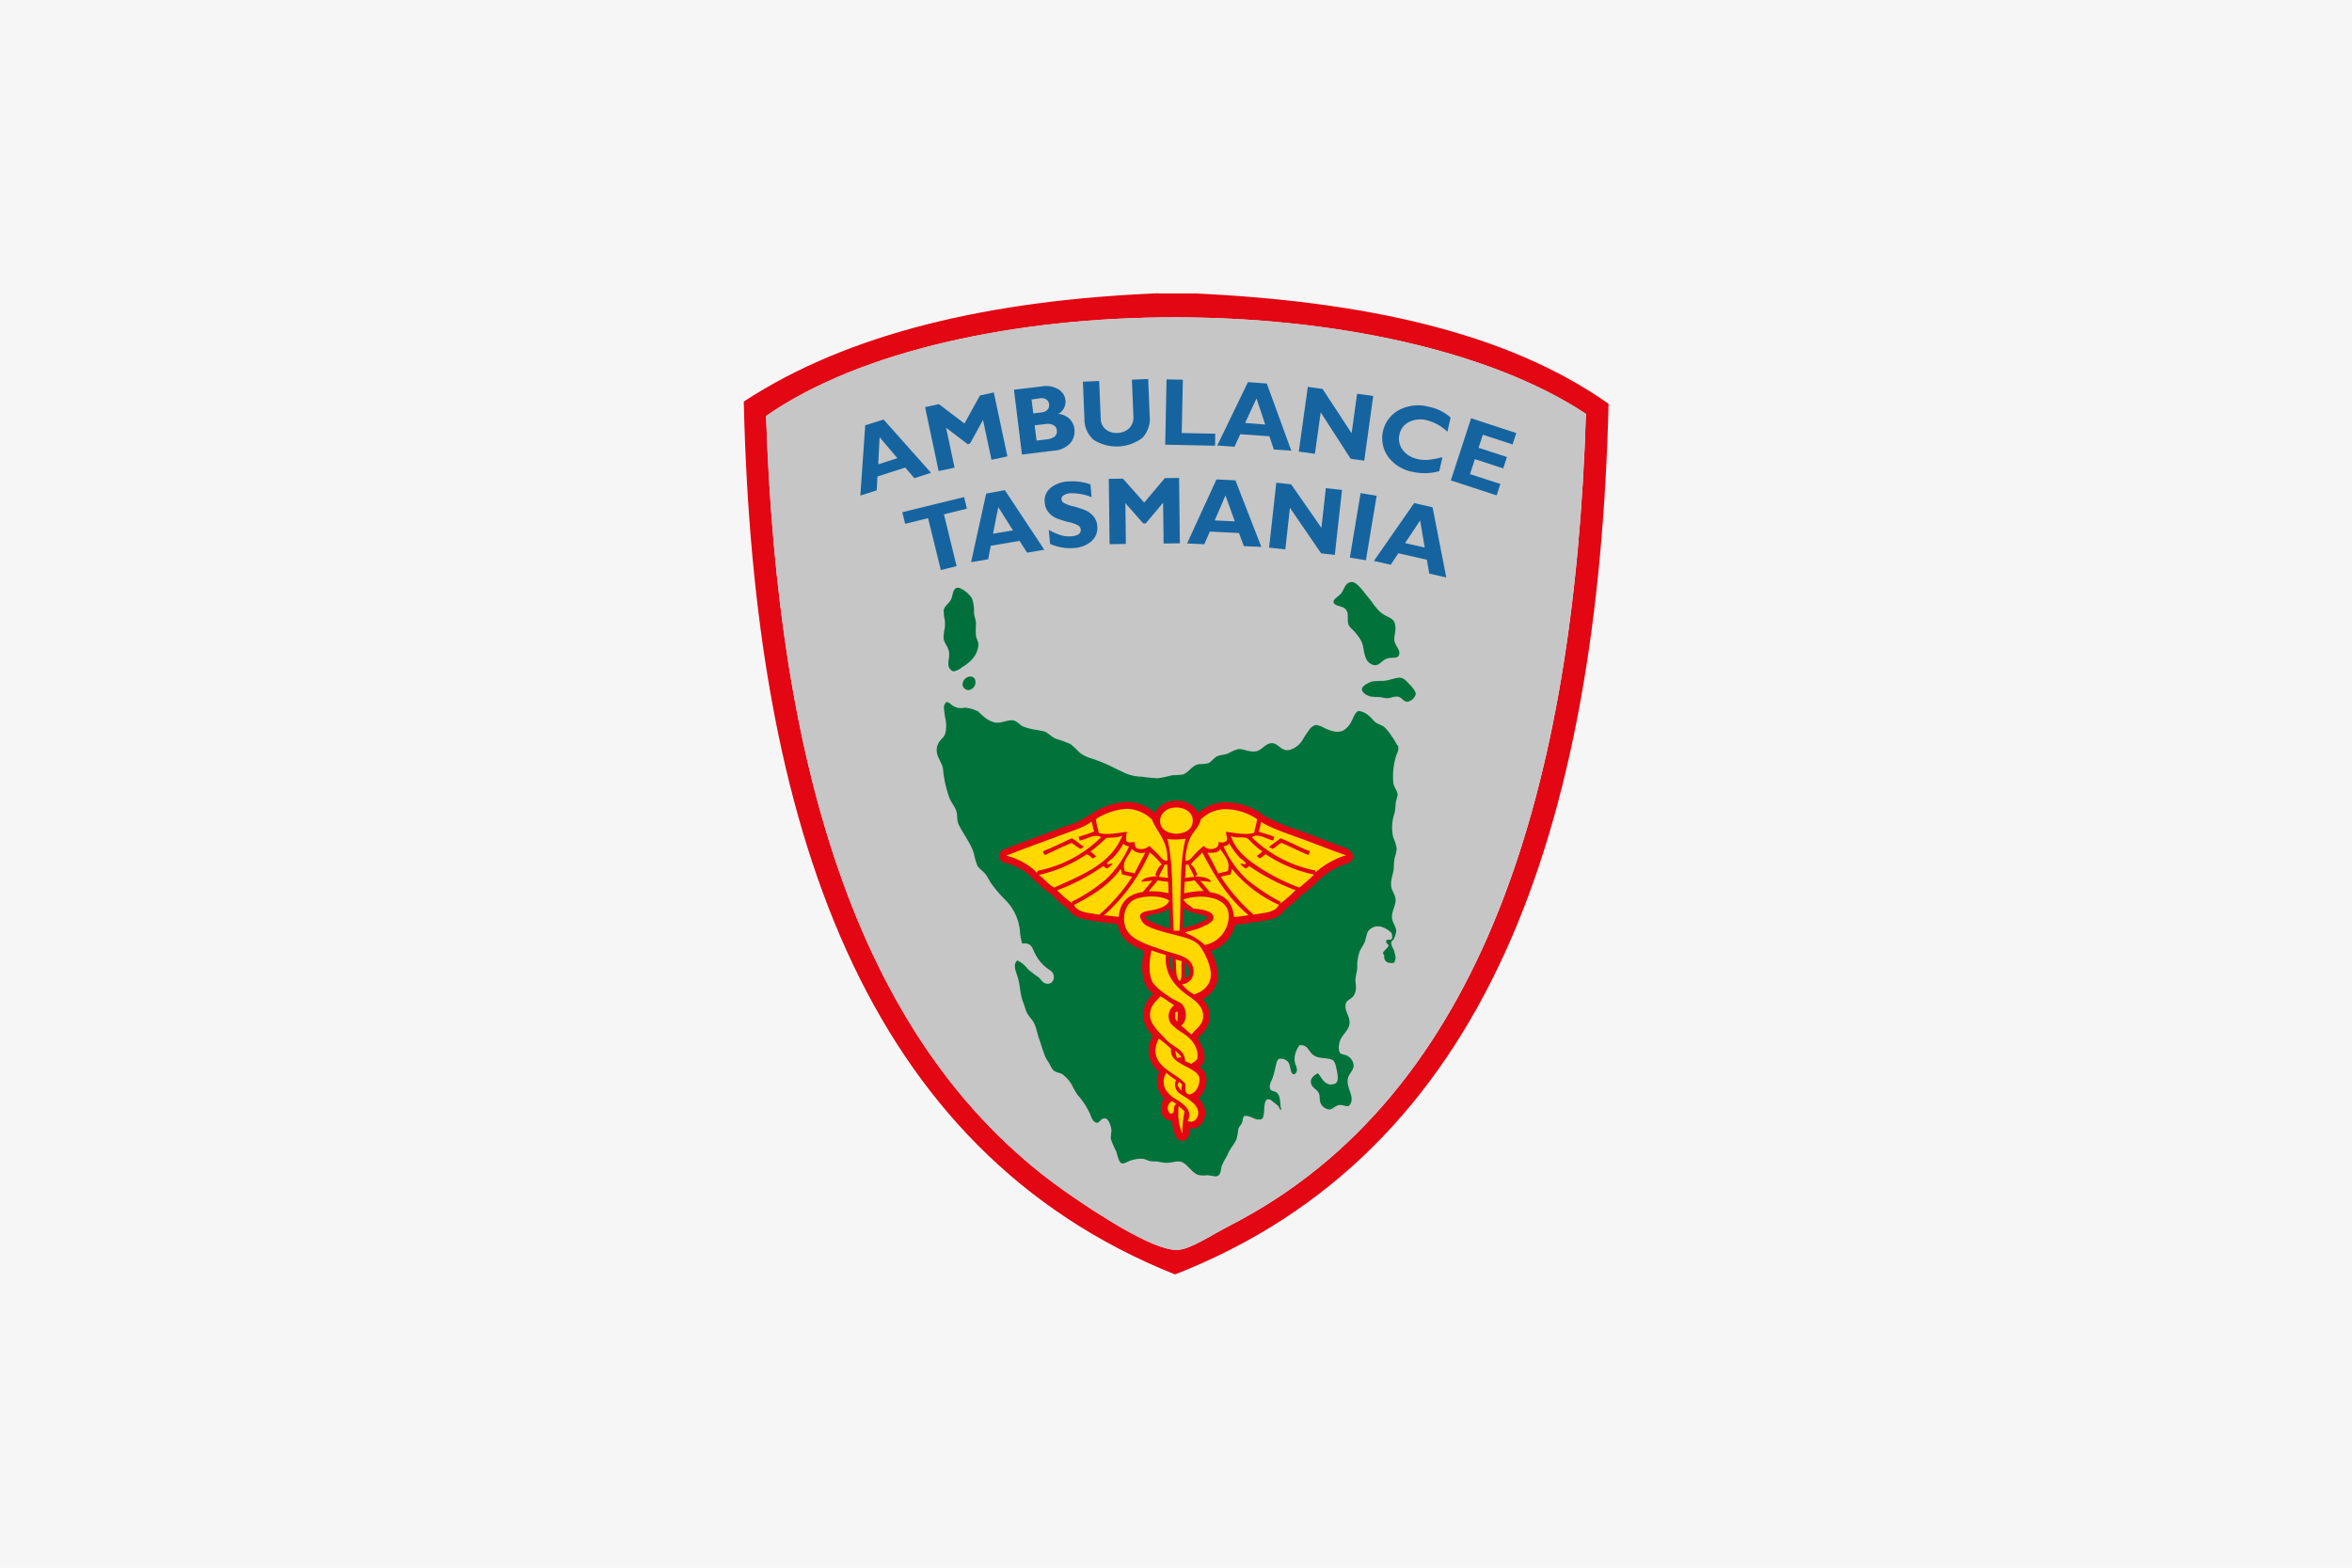 <svg xmlns="http://www.w3.org/2000/svg" viewBox="0 0 480 320"><defs><style>.cls-1{fill:#f6f6f6;}.cls-2{fill:#e30613;}.cls-3{fill:#c6c6c6;}.cls-4{fill:#00723a;}.cls-5{fill:#1564a0;}.cls-6{fill:#006f3b;}.cls-7{fill:#ffd800;}</style></defs><g id="Layer_2" data-name="Layer 2"><g id="Guides"><rect class="cls-1" width="480" height="320"/><path class="cls-2" d="M156.34,84.89c2.34,71,18.54,129.53,62.59,159.39,4,2.75,16.21,11,21.28,10.85,2.59,0,7.09-3.08,10.85-5,52.07-26.74,70.25-90.53,72.6-165.64-39.43-26.12-128.48-26.57-167.32.41m80.11-25H244c34,1.61,63.42,7.78,84.28,22.53C326.14,169,303.6,235.21,239.79,260.14c-63.38-25.35-86-91.5-88-178.17,21.51-14.09,50.49-20.71,84.7-22.11"/><path class="cls-3" d="M323.66,84.47c-2.35,75.12-20.52,138.92-72.61,165.66-3.75,1.92-8.25,5-10.84,5-5.06.12-17.23-8.1-21.28-10.85-44.05-29.87-60.24-88.36-62.58-159.38,38.83-27,127.89-26.54,167.31-.43"/><path class="cls-4" d="M278.35,149.49c.9,0,1.57-2,.22-1.83-.52.07-1.18.43-1.1,1.08a1,1,0,0,0,.88.75"/><path class="cls-4" d="M201.2,148.24c-.13.19-.34.71-.06.79l1.4.41c.36.08,1-.59,1-.95s-.78-.76-1.31-1c-.5,0-.77.34-1,.7"/><path class="cls-5" d="M183.14,93.52l-3.63-4.28-.28,5.54Zm-2.82-7.89L190,96.51l-3.39,1.1-1.86-2.17-5.68,1.82-.14,2.82-3.35,1.08,1-14.35Z"/><polygon class="cls-5" points="196.83 86.45 199.99 80.72 202.82 80.11 205.59 93.16 202.34 93.85 200.61 85.71 197.96 90.55 197.47 90.66 193.08 87.31 194.81 95.46 191.56 96.15 188.79 83.1 191.62 82.5 196.83 86.45"/><path class="cls-5" d="M211.16,86.81l.38,3.13,1.85-.23a3.63,3.63,0,0,0,1.85-.59,1.4,1.4,0,0,0,.43-1.34,1.28,1.28,0,0,0-.68-1,2.45,2.45,0,0,0-1.52-.23Zm-.64-5.26.35,2.83,1.72-.2a1.79,1.79,0,0,0,1.19-.56,1.36,1.36,0,0,0,.32-1.08,1.32,1.32,0,0,0-.56-1,1.78,1.78,0,0,0-1.29-.24Zm-3.59-2,5.73-.68a4.85,4.85,0,0,1,3.33.59,3,3,0,0,1,1.45,2.19A2.87,2.87,0,0,1,216,84.48a3.86,3.86,0,0,1,2.25,1,3.39,3.39,0,0,1,1,2,3.64,3.64,0,0,1-.85,3A5,5,0,0,1,215,92l-6.44.78Z"/><path class="cls-5" d="M231,77.5l3.32-.14.31,7.56a5.59,5.59,0,0,1-1.54,4.5,8.77,8.77,0,0,1-9.85.39,5.52,5.52,0,0,1-1.93-4.32L221,77.91l3.32-.14.32,7.66a2.91,2.91,0,0,0,1,2.2,3.41,3.41,0,0,0,2.42.74,3.52,3.52,0,0,0,2.43-1,3.16,3.16,0,0,0,.81-2.47Z"/><polygon class="cls-5" points="248.01 88.53 247.97 90.98 237.8 90.77 238.07 77.44 241.4 77.5 241.17 88.39 248.01 88.53"/><path class="cls-5" d="M258.21,86.66l-1.78-5.33-2.32,5Zm.32-8.38,5,13.72-3.56-.25-.91-2.7-5.95-.42-1.18,2.56-3.51-.25L254.68,78Z"/><polygon class="cls-5" points="280.25 80.82 278.42 94.03 275.65 93.65 269.53 84.17 268.35 92.63 265.06 92.18 266.9 78.97 269.91 79.39 275.84 88.44 276.96 80.37 280.25 80.82"/><path class="cls-5" d="M294.37,93.33l-.64,2.84a11,11,0,0,1-5.4.15,8,8,0,0,1-5.09-3.16,6.53,6.53,0,0,1,2.25-9.45,8.29,8.29,0,0,1,6.1-.68,9.34,9.34,0,0,1,4.45,2.2l-.65,2.9a9.47,9.47,0,0,0-4.18-2.34,5.2,5.2,0,0,0-3.65.35,3.64,3.64,0,0,0-1.95,2.53,3.75,3.75,0,0,0,.65,3.16,5.11,5.11,0,0,0,3.08,1.88,7.15,7.15,0,0,0,2,.16,17.9,17.9,0,0,0,3-.54"/><polygon class="cls-5" points="306.19 98.79 305.44 101.12 296.09 98.06 300.22 85.38 309.45 88.4 308.69 90.72 302.62 88.74 301.75 91.4 307.54 93.29 306.78 95.61 301 93.72 300 96.78 306.19 98.79"/><polygon class="cls-5" points="196.75 101.46 197.33 103.83 192.64 104.98 195.23 115.56 192 116.36 189.41 105.77 184.72 106.92 184.14 104.55 196.75 101.46"/><path class="cls-5" d="M206.73,108.26l-3-4.75-1.07,5.43Zm-1.66-8.21,8.05,12.17-3.52.59-1.52-2.41-5.88,1-.54,2.76-3.48.59,3.08-14Z"/><path class="cls-5" d="M222.54,98.89l.24,2.59a11,11,0,0,0-4.32-.8,2.89,2.89,0,0,0-1.39.42.9.9,0,0,0-.45.84,1,1,0,0,0,.44.69,6.74,6.74,0,0,0,1.94.71,21.7,21.7,0,0,1,2.45.79,4.76,4.76,0,0,1,1.64,1.17,3.54,3.54,0,0,1,.84,2.08,3.59,3.59,0,0,1-1.14,3.06,5.87,5.87,0,0,1-3.59,1.42,9.84,9.84,0,0,1-4.9-.84l-.26-2.86a12.66,12.66,0,0,0,2.47,1.09,5.88,5.88,0,0,0,2.22.21c1.29-.12,1.9-.59,1.83-1.4a1.14,1.14,0,0,0-.46-.76,6.29,6.29,0,0,0-2-.72,20.06,20.06,0,0,1-2.44-.77,4.36,4.36,0,0,1-1.62-1.17,3.45,3.45,0,0,1-.83-2.1,3.3,3.3,0,0,1,1.12-2.88A6,6,0,0,1,218,98.28a11.13,11.13,0,0,1,4.58.61"/><polygon class="cls-5" points="233.51 102.59 237.73 97.59 240.63 97.56 240.79 110.9 237.47 110.94 237.37 102.61 233.82 106.84 233.32 106.85 229.67 102.71 229.77 111.03 226.45 111.08 226.28 97.74 229.17 97.7 233.51 102.59"/><path class="cls-5" d="M252,106.42l-1.9-5.28-2.2,5.09Zm.13-8.37,5.29,13.59-3.57-.16-1-2.68-5.95-.29-1.12,2.59-3.52-.17,6-13.07Z"/><polygon class="cls-5" points="273.88 100.01 272.41 113.27 269.63 112.96 263.25 103.66 262.31 112.15 259 111.78 260.47 98.53 263.5 98.86 269.68 107.75 270.58 99.65 273.88 100.01"/><rect class="cls-5" x="271.54" y="105.85" width="13.34" height="3.32" transform="translate(126.53 364.32) rotate(-80.56)"/><path class="cls-5" d="M290.76,111.77l-.94-5.53-3.07,4.62Zm1.6-8.22,2.8,14.32-3.48-.79-.48-2.82-5.82-1.33-1.56,2.35-3.43-.78,8.21-11.81Z"/><path class="cls-4" d="M285.16,152.2a10.94,10.94,0,0,0-1.2-2,8.89,8.89,0,0,0-1.47-1.81c-.51-.39-1.18-.54-1.7-.9s-.92-1-1.52-1.46a3.83,3.83,0,0,0-1.93-.9c-.72.06-1.06,1.22-1.52,2.08a4.43,4.43,0,0,1-1.69,1.91c-1.41.62-2.8-.06-3.82-.5a4.67,4.67,0,0,0-1.7-.64,2.14,2.14,0,0,0-1.19.69,21.13,21.13,0,0,0-1.66,2.49,4.72,4.72,0,0,1-2.34,1.85c-1.88.63-2.48-1.33-3.86-1.31s-2,1.54-3.4,1.68-2.32-.56-3.5-.46a8.25,8.25,0,0,0-2,.87c-.74.29-1.58.3-2.16.54-.79.33-1.3,1.26-2,1.49a8.24,8.24,0,0,1-1.65.15c-1.65.19-2.06,1.63-3.45,2.12a14,14,0,0,1-2.15.14,29.09,29.09,0,0,1-2.9.63,30.76,30.76,0,0,1-3.26-.31,9.31,9.31,0,0,1-3-.55c-.8-.33-1.58-.71-2.44-1.13a33.66,33.66,0,0,0-5-2.09,6.69,6.69,0,0,1-2.34-1.18,20.55,20.55,0,0,0-1.84-1.72,28.22,28.22,0,0,0-3-1.09c-.92-.41-1.58-1.18-2.25-1.45a21.33,21.33,0,0,0-2.35-.45,13.88,13.88,0,0,1-2.07-.59c-.69-.33-1.22-1.08-1.93-1.23-1.18-.24-2.35.62-3.85.41a5.29,5.29,0,0,1-2.21-1.18,10.48,10.48,0,0,1-1.16-1.06,7.44,7.44,0,0,0-2.72-.79l-.07,0a3,3,0,0,1-2.11-.23c-.5-.24-1.18-1-1.57-.9-.2.05-.51.58-.55,1A17.93,17.93,0,0,0,193,147a6.71,6.71,0,0,1-.13,2.86c-.35.84-1.08,1.17-1.43,2-.93,2.09.73,3.45,1,5A24.12,24.12,0,0,0,193.8,163c.39.85,1,1.58,1.33,2.45s.1,1.92.46,2.72c.91,2,2.47,3.78,3.17,6.07a14.26,14.26,0,0,0,.68,2.41c.39.71,1.17,1.13,1.67,1.77s.76,1.3,1.18,1.9a24.8,24.8,0,0,0,2.86,3.35,10.39,10.39,0,0,1,3,6.31,10.76,10.76,0,0,0,.46,2.62c1.94-.24,2,.86,2.62,2.05a8.58,8.58,0,0,0,2.35,2.9c.53.41,1.18.71,1.37,1.26.45,1.26-.45,2.38-1.74,1.87-.51-.21-.82-.82-1.24-1.18a26.82,26.82,0,0,1-2.21-1.68,5.47,5.47,0,0,0-2.16-1.77c-1,.95-.19,2.38.14,3.54.46,1.64.46,3.49,1.05,4.94.32.77.47,1.54.79,2.22a9.07,9.07,0,0,0,1.1,1.5c.86,1.21,1,3,1.65,4.53a31.93,31.93,0,0,0,1.06,3.08c.22.43.54.84.78,1.27a5.6,5.6,0,0,0,.78,1.31c.47.47,1.23.49,1.84.82a7,7,0,0,1,2,2.27,13.29,13.29,0,0,0,1.15,2,15.64,15.64,0,0,1,2.53,3.85c.27.71.51,1.6,1.37,1.82.75-.09.8-1.11,1.84-.87.59.14,1.13,1.64,1.15,2.54a10.56,10.56,0,0,0-.14,1.59,20.46,20.46,0,0,0,1.11,2.58c.32.88.49,2.31,1.24,2.45a2,2,0,0,0,.92-.27,6.6,6.6,0,0,1,3.31-.68c.5.06,1,.41,1.6.49s1,0,1.52.1,1,.19,1.43.22c1.13.09,2.25-.43,3.12-.22,1.26.29,2.16,2.09,3.5,2.67a4.86,4.86,0,0,0,1.88.09c.62,0,1.17.22,1.93.23,1-.29.83-1.27,1.1-2.18a17.46,17.46,0,0,1,1.06-2,9.13,9.13,0,0,1,.88-1.67,12.22,12.22,0,0,0,1-1.59,9.59,9.59,0,0,0,.41-2.13c.09-.51.58-.89.78-1.41s.1-1,.47-1.36c1.47-.11,2.18,1.1,3.58.64.78-.66.12-3.74,1.15-4,.54-.14.83.25,1.24.58a7.73,7.73,0,0,1,1,.82,2.59,2.59,0,0,1,.23.5l.28.32c.09-.29-.07-.55-.1-.87-.08-1.16-.12-2.31-.87-2.81-.34-.22-1-.25-1.19-.59-.43-.8.26-1.78.45-2.35.31-.92.47-1.73.7-2.68.09-.4.25-1,.55-1.18a1.86,1.86,0,0,1,2.07.86c.27.44.32,2.24,1,2.27.25,0,.6-.43.64-.77a2.91,2.91,0,0,0-.32-1.27,3.61,3.61,0,0,1-.14-1.49,4.87,4.87,0,0,1,1-2.41c1.62-.16,1.76,1.14,2.67,1.9,1.13,1,3,.53,4.09,1.14.45.25.69,1.31.82,2,.22,1.06.49,2.56-.46,2.85-2,.64-2.59-1.37-3.4-2.17-.64.4-1.42.84-1.42,1.77,0,1.13,1.29,1.47,1.65,2.36.23.55.09,1.24.28,1.81a2.18,2.18,0,0,0,1.79,1.46c.76,0,1.24-.81,2.11-.91.64-.07,1.3.32,1.75.22s.71-.77.74-1.27c.07-1.4-1.13-2.86-.74-4.48.21-.86,1.16-1.56,1.15-2.59a2.44,2.44,0,0,0-1.33-1.95c-.46-.24-1.26-.22-1.52-.67a3.07,3.07,0,0,1-.09-1.73c.28-1.94,2.17-2.58,2.11-4.54,0-1.17-1.19-2.43-.73-3.8.19-.57,1-.81,1.47-1.37a2.92,2.92,0,0,0,.55-1.45c.07-.7-.11-1.38-.09-2a16.52,16.52,0,0,1,.32-1.82c.09-.69,0-1.3.09-1.86a10.55,10.55,0,0,1,.32-1.64c.27-1,1-1.69,1.29-2.67a10.39,10.39,0,0,1,.46-1.67,2.46,2.46,0,0,1,2.8-1.09,4.66,4.66,0,0,1,2.09,1.28,1.83,1.83,0,0,1,.08,1.1c-.25.62-1.05-.11-1.16.54s.56.54.44,1c-.07.3-1.16,1.2-1.1,1.46s.21.33.25.52v.45a1.19,1.19,0,0,0,.95,1c.17,0,.82.1,1,0s.32-.65.35-.82a2.25,2.25,0,0,0-.14-1,4.5,4.5,0,0,0-.22-.82,4.82,4.82,0,0,1-.52-1.29c-.08-.41.45-.7.59-1.06a3.79,3.79,0,0,0,.28-.82c.52-1.05-.44-2-.67-3.08-.29-1.41.74-2.64.69-4,0-.83-.73-1.78-.87-2.54-.26-1.37.4-2.55.5-3.9a14.48,14.48,0,0,1,.18-2.08,7.71,7.71,0,0,0,.42-1.87,8,8,0,0,0-.69-2.26,8.84,8.84,0,0,1,.23-4.94c.23-.87.18-1.72.32-2.54a6.29,6.29,0,0,0,.33-1.31c-.06-.84-.79-1.54-.88-2.41a14.49,14.49,0,0,1,.51-5.3c.27-.87.76-1.47.37-2.45"/><path class="cls-4" d="M197.8,138.12a1.7,1.7,0,0,0-1.37,1.6,1.26,1.26,0,0,0,1.23,1.14,1.61,1.61,0,0,0,1.23-2.36,1.08,1.08,0,0,0-1.09-.38"/><path class="cls-4" d="M274.29,124.09a1.65,1.65,0,0,1,.64.81c.28.68,0,1.6.23,2.45.19.69.87,1.08,1.38,1.72a9.36,9.36,0,0,1,1.29,1.82c.52,1.15.45,2.58,1.05,3.71a2.18,2.18,0,0,0,1.7,1.18c1.06,0,1.42-1,2.49-1.36s2.24.19,2.48-.86-.91-1.68-1-3c0-.82.24-1.58.23-2.27,0-2.18-1.15-2-2.62-3-1.24-.83-2-2.31-3-3.44-.47-.54-.89-1.17-1.43-1.77s-1.29-1.39-2-1.27c-1.3.21-1.33,1.45-2.07,2.36-.46.56-1.54,1.07-1.51,1.68,0,.77,1.63.9,2.11,1.22"/><path class="cls-4" d="M287.66,139.71c-.66-.72-1.28-1.5-2.3-1.36s-1.91.54-3,.63a17.65,17.65,0,0,0-2.3.13c-.77.21-2.11.89-2.11,1.59s1.05,1.3,1.7,1.46a15,15,0,0,0,1.79.13c.63.05,1.3.25,1.7.23.74,0,1.46-.5,2.3-.27.68.18,1.08,1,1.75,1a2.15,2.15,0,0,0,1.74-1.54c0-.65-.7-1.41-1.24-2"/><path class="cls-6" d="M195.41,120h-.14c-.84.18-.83,1.66-1.16,2.31-.56,1.08-1.34,1.33-1.52,2.26a10.66,10.66,0,0,0,.24,2.14,11.52,11.52,0,0,1,0,1.44,8.21,8.21,0,0,0-.24,2.36c.28,1,1,1.61,1.11,2.78.08.93-.24,1.74-.14,2.53a1.5,1.5,0,0,0,1.06,1.23h0a4.09,4.09,0,0,0,1.74-.87,8.2,8.2,0,0,0,1.53-1.12,5.08,5.08,0,0,0,1.8-3.5c0-.55-.4-1.11-.51-1.77a21.27,21.27,0,0,1,0-2.5c0-.75-.36-1.45-.41-2.3a7.61,7.61,0,0,0-.41-2.85,5.65,5.65,0,0,0-2.27-2,2,2,0,0,0-.76-.19"/><path class="cls-2" d="M241.34,189.52c.09-1.38.19-2.77.23-4.21,1.08,1.23,3.53,1.1,5,1.95-1.29,1.2-3.36,1.63-5.22,2.26m.46,10.14v-3.2c.9.56,1.62,2.91,0,3.2m-2.5-1.17a4.33,4.33,0,0,1-.54-3.2c.24-.06.29.08.47.08,0,1.06.13,2,.07,3.12m-5.69-11.15c1.25-1.05,3.95-.63,4.84-2,.38,1.15.19,2.88.39,4.21a17.15,17.15,0,0,1-5.23-2.18m41.58-14.07c-1.82-.63-3.62-1.32-5.52-2.05l-2.56-1-2.23-.81a38.94,38.94,0,0,1-6.81-2.89,1.73,1.73,0,0,0-.37-.16,1.45,1.45,0,0,0-.4-.38,13.18,13.18,0,0,0-7.73-2.24,8.58,8.58,0,0,0-5.07,2.14,3.77,3.77,0,0,0-.7-1,5.2,5.2,0,0,0-4.47-1.43h0a4.61,4.61,0,0,0-3.66,2.44,8.72,8.72,0,0,0-6-2.23,14.62,14.62,0,0,0-6.76,2.3,1.29,1.29,0,0,0-.4.37,1.41,1.41,0,0,0-.73.32,12.41,12.41,0,0,1-3.67,1.74l-1,.35-3.46,1.29c-2.93,1.08-6,2.2-8.81,3.33a1.41,1.41,0,0,0-.9,1.32v.1a1.43,1.43,0,0,0,1.08,1.29,12.35,12.35,0,0,1,5.09,2.58,2.11,2.11,0,0,0,.63.61,1.44,1.44,0,0,0,.43.49,12.68,12.68,0,0,1,1.16,1,10.29,10.29,0,0,0,2.09,1.65l.1.05.18.22a19.32,19.32,0,0,0,3.31,2.86c1,1.79,3.12,2.11,4.86,2.37l1.17.2a1.83,1.83,0,0,0,.57,0,1.48,1.48,0,0,0,.65.19c.47,0,.92.09,1.39.15s.91.12,1.41.15a6.93,6.93,0,0,0,.3,1.17c.76,2.18,2.91,3.41,5.1,4.29-.55,2.48-.58,5.63.59,7.41a6.66,6.66,0,0,0,1.29,1.41,5.91,5.91,0,0,0-2.07,4.47,6.53,6.53,0,0,0,1.94,4l0,.07-.15.36a6.27,6.27,0,0,0-.66,2.65v.15a5.81,5.81,0,0,0,2.14,4.24,4.8,4.8,0,0,0,.5,4.79,3.65,3.65,0,0,0,.59.59,3.28,3.28,0,0,0-.7,1.66,2.67,2.67,0,0,0,1,2.56,1.27,1.27,0,0,0,.55.23,2.13,2.13,0,0,0,.65.05,11.33,11.33,0,0,0,.81,3.24,1.42,1.42,0,0,0,2.73-.39c0-.39.07-.79.09-1.19a2.79,2.79,0,0,0,1.91-.52,3.31,3.31,0,0,0,1.29-2.67V227a4.15,4.15,0,0,0-1.44-2.84,2.73,2.73,0,0,0,.41-.36,5.14,5.14,0,0,0,1.25-4,3.48,3.48,0,0,0-1.35-2,2.82,2.82,0,0,0,.88-1.13,1.37,1.37,0,0,0,.09-.4,4.79,4.79,0,0,0-.71-3c-.16-.29-.5-1.15-.65-1.32a8.34,8.34,0,0,1,.65-.73,5.3,5.3,0,0,0,1.81-3.66,4.83,4.83,0,0,0-1.5-3.6,5.47,5.47,0,0,0,3.14-4.54c0-.13,0-.26,0-.39a11.39,11.39,0,0,0-1.46-4.91,7.37,7.37,0,0,0,5-5.41l.51,0a20.34,20.34,0,0,0,2.6-.37l.29-.1a1.88,1.88,0,0,0,.67,0l1.15-.2c1.71-.26,3.79-.57,4.81-2.25l0,0,.55-.44a23.68,23.68,0,0,0,2.82-2.53l.12-.16a1.52,1.52,0,0,0,.36-.18,29.16,29.16,0,0,0,2.61-2.25l.55-.51a1.28,1.28,0,0,0,.29-.37l.06,0a15,15,0,0,1,5.67-3.17,1.43,1.43,0,0,0,0-2.71"/><path class="cls-7" d="M239.54,164.87c1.88-.28,4.29.88,3.82,3.2-.62,3.1-7.29,2.82-6.55-1.09a3,3,0,0,1,2.73-2.11"/><path class="cls-7" d="M238.22,175.71c-1,0-1.43-.88-1.95-1.4s-1.15-1.1-1.72-1.64a2.48,2.48,0,0,1-2.58.47,1.72,1.72,0,0,1-.39-1.25c-.38,0-1.42.25-1.71-.23a3.66,3.66,0,0,1,.15-1.87c-1.85.22-4.1.71-5.77.23-.2-.94-.48-1.8-.62-2.81a13.1,13.1,0,0,1,6.08-2.1,7.48,7.48,0,0,1,5.38,2.18c1.07,2.71,3.32,4.28,3.13,8.42"/><path class="cls-7" d="M256.55,167.21c-.14,1-.42,1.87-.62,2.81-1.76.46-4,0-5.7-.24-.13.45.38,1.25.08,1.88a1.56,1.56,0,0,1-1.64.15c.31,1.73-2.31,1.87-3,.86a16.34,16.34,0,0,0-1.79,1.64c-.53.52-1,1.41-1.95,1.4a11.92,11.92,0,0,1,1-4.76c.65-1.27,1.81-2.16,2.11-3.66a7.29,7.29,0,0,1,4.6-2.11,11.79,11.79,0,0,1,6.87,2"/><path class="cls-7" d="M218.71,171.11c-1.93.9-3.84,1.83-5.85,2.65a1.17,1.17,0,0,0,.39.78c1.8-.85,3.61-1.7,5.46-2.49a20.49,20.49,0,0,0,1.8,1.24c.19-.2.53-.24.7-.46-.9-.51-1.56-1.25-2.5-1.72m4.61-1.41a25.6,25.6,0,0,1-3.2,1.1,4.2,4.2,0,0,0,.23.78c1.49-.29,3-1.48,4.37-.7a25.31,25.31,0,0,1-12.95,6.86l-.08.31c-.27.15-.39-.25-.54-.39a14,14,0,0,0-5.78-3c3.94-1.56,8.12-3.06,12.25-4.6,1.81-.68,3.75-1.23,5.07-2.34.4.46.25,1.47.63,1.94"/><path class="cls-7" d="M261.31,171.11c-.74.64-1.61,1.15-2.35,1.79a2.7,2.7,0,0,1,.71.39c.72-.31,1.14-.93,1.87-1.25,1.82.84,3.62,1.69,5.46,2.5.09-.27.31-.42.31-.78-2.08-.8-3.92-1.84-6-2.65m-4-3.35c2.49,1.53,6.25,2.67,9.28,3.82,2.74,1,5.43,2.12,8.11,3a16.58,16.58,0,0,0-6.24,3.51v-.39a25.92,25.92,0,0,1-13-6.78c1.27-.94,2.87.31,4.28.62.26-.08.17-.51.32-.7-.95-.49-2.18-.69-3.2-1.1a7.88,7.88,0,0,0,.47-2"/><path class="cls-7" d="M228.93,170.57l.08.07c-2.36,5.78-8.29,8-13.88,10.53-1.23-.67-2-1.79-3.12-2.57a28.81,28.81,0,0,0,9.75-4.21c.58.15.84.61,1.32.86a4.91,4.91,0,0,1,.63-.47,9.82,9.82,0,0,0-1.17-.94,41.73,41.73,0,0,0,3.27-2.81c1.11-.09,2.4,0,3.12-.46"/><path class="cls-7" d="M251.16,170.57c.9.64,2.16.16,3.13.46.54.17,1.15,1,1.64,1.4a8.81,8.81,0,0,0,1.71,1.33,5.68,5.68,0,0,1-1.17.94c.11.26.46.27.55.54.54-.18.8-.65,1.32-.85a28,28,0,0,0,9.83,4.13,35,35,0,0,1-3,2.65,40.73,40.73,0,0,1-8.11-4.06c-2.39-1.56-5-3.55-5.86-6.54"/><path class="cls-7" d="M238.22,171.26a12.75,12.75,0,0,0,3.74-.07c-1.38,5.3-.86,12.5-1.25,18.79h-1.17c-.42-6.18,0-13.2-1.25-18.56Z"/><path class="cls-7" d="M229.25,172.2a1.79,1.79,0,0,0,1.16.55,20.42,20.42,0,0,1-4.76,6.78,33.35,33.35,0,0,1-6.94,4.53c.09.12.1.32.24.39a18.28,18.28,0,0,1-3.2-2.73,40.51,40.51,0,0,0,9.36-4.91c.35.06.43.39.78.46a3.12,3.12,0,0,0,1.17-1c-.45-.06-.82.29-1.17.08.17-.57.81-.81,1.25-1.24a13.52,13.52,0,0,0,2.11-2.89"/><path class="cls-7" d="M250.85,172.2l.08.08a16.39,16.39,0,0,0,2,2.73c.46.46,1.14.74,1.33,1.32-.33.21-.69-.11-1.1-.07.07.29.62.77,1,1,.39,0,.49-.34.78-.46a43.41,43.41,0,0,0,9.44,4.91,27.62,27.62,0,0,1-3.2,2.81c.09-.11.09-.32.23-.39a41.58,41.58,0,0,1-6.94-4.6,21.58,21.58,0,0,1-4.76-6.71c.35-.22.93-.21,1.09-.63"/><path class="cls-7" d="M231,173.29a2.64,2.64,0,0,0,2.73.71c-.71,1.44-1.5,2.82-2.19,4.29-.63-.18-1.31-.3-2-.47-.7-2,.86-3.07,1.41-4.53"/><path class="cls-7" d="M249,173.29c.78,1.27,2.2,2.54,1.56,4.53-.63.17-1.32.29-1.95.46-.7-1.43-1.42-2.84-2.19-4.21.87,0,2.27.13,2.58-.78"/><path class="cls-7" d="M234.63,174a14.67,14.67,0,0,1,2.49,2.49c-.76.36-1,1.29-1.32,2,0,.24.27.24.47.31-1.29.23-2.85.17-3.36,1.17a21.84,21.84,0,0,0,2.26-.23c-.63.79-1.29,1.57-1.95,2.34-2.9.42-4.65,2-4.91,5.07-1-.06-1.92-.27-3-.31A36.85,36.85,0,0,0,234.63,174"/><path class="cls-7" d="M254.83,186.79a22.23,22.23,0,0,1-3,.39c-.26-3.07-2-4.65-4.91-5.07-.67-.73-1.24-1.57-1.95-2.26.55-.08,1.45.16,2.18.15-.28-.86-1.89-1.07-3.27-1.09.09-.18.38-.13.47-.31-.33-.82-.58-1.72-1.33-2.11.65-1,1.62-1.6,2.34-2.49,2.53,4.88,5.35,9.47,9.44,12.79"/><path class="cls-7" d="M238.22,176.49c0,.93.06,1.87.15,2.73a17.7,17.7,0,0,0-1.87-.23c.33-.89.84-1.61,1.17-2.5Z"/><path class="cls-7" d="M242,176.49h.54c.33.89.85,1.61,1.17,2.5a17.7,17.7,0,0,0-1.87.23c.1-.86.12-1.8.16-2.73"/><path class="cls-7" d="M228.7,177.35a2.7,2.7,0,0,1,.23,1.09c.64.25,1.45.32,2.11.55a37.07,37.07,0,0,1-6.71,7.72c-2-.39-4.41-.37-5.15-2,3.73-1.89,7.2-4.05,9.52-7.34"/><path class="cls-7" d="M251.4,177.35a26,26,0,0,0,9.59,7.34c-.74,1.64-3.15,1.63-5.14,2a37,37,0,0,1-6.71-7.72,19.91,19.91,0,0,1,2-.47,5.16,5.16,0,0,0,.24-1.17"/><path class="cls-7" d="M238.37,180a22.1,22.1,0,0,1,.08,2.34,13.18,13.18,0,0,0-4-.39c.53-.82,1.27-1.43,1.8-2.26a18.91,18.91,0,0,0,2.1.31"/><path class="cls-7" d="M245.7,181.87a19.21,19.21,0,0,0-4,.47c-.06-.86.08-1.53.07-2.34a15.17,15.17,0,0,0,2-.31c.65.71,1.24,1.47,1.87,2.18"/><path class="cls-7" d="M238.6,183.82c-.38,1.05-1.46,1.43-2.72,1.8-1,.28-3,.31-3.21,1.25-.12.6.57,1.55,1,1.87,1.22.86,4.06,1.57,5.77,2,2,.54,4.26.94,5.39,2.35.86,1.07,2.41,4,2.26,6.08s-1.54,3.15-3.36,3.83a7.09,7.09,0,0,1-2.49-2.11c2.65-.25,3.05-3.48,1.25-5-1.23-1-3.39-1.32-5.31-2-2.73-1-6.57-2-7.48-4.6-.82-2.31.08-4.89,1.87-5.7s5.52-.85,7,.23"/><path class="cls-7" d="M245.86,192.87a12.71,12.71,0,0,0-4.06-2.49c1-.4,2.26-.56,3.36-1.09.84-.41,2.48-1,2.5-1.95,0-1.47-2.7-1.77-4.14-1.87-.64-.64-1.58-1-2-1.88,3.47-1.18,8.91-.62,9.21,3a6,6,0,0,1-4.92,6.31"/><path class="cls-7" d="M234.94,194c1,.34,1.95.65,3,.94-.4,4.11,2.13,6.61,4.6,8.34,1.21.86,3,2.06,3,4.06s-1.51,2.55-2.34,3.82c-.8-.52-1.36-1.28-2.18-1.79,1.45-1,1.16-3.57.08-4.52a12.61,12.61,0,0,0-1.64-.86,16.09,16.09,0,0,1-1.48-1,10.28,10.28,0,0,1-2.66-2.34c-.93-1.41-.87-4.39-.31-6.63"/><path class="cls-7" d="M239.93,195.84c.44.1.81.28,1.25.39-.27,1.22.21,3.17-.39,4.05-1-.74-.68-2.85-.86-4.44"/><path class="cls-7" d="M239.62,205.2A2.73,2.73,0,0,0,239,209a11.54,11.54,0,0,0,2.26,1.8c2.73,1.73,3.28,3.63,3.12,5.23-.23.57-.85.75-1.25,1.16a5.89,5.89,0,0,0-1.25-.54c-.11-2.51-2.29-2.74-3.82-4.37s-3.3-3.15-3.36-5,1.08-2.79,2.11-3.9c1,.51,1.86,1.22,2.81,1.8"/><path class="cls-7" d="M240.32,208.48c-.61-.14-.5-1.19-.47-1.8.92-.75.31,1,.47,1.8"/><path class="cls-7" d="M236.5,212a26.45,26.45,0,0,1,2.5,2.1c-.56,3.25,5.33,3.62,5.77,5.93a3.76,3.76,0,0,1-.86,2.73c-.15.15-.82.7-1.25.62-.83-.13-.74-.91-.74-2.06a1.58,1.58,0,0,0-.58-.67c-1.89-1.72-5.44-2.92-5.54-6.08a5.58,5.58,0,0,1,.7-2.57"/><path class="cls-7" d="M239.85,214.48a5.86,5.86,0,0,1,1.25,1.33c-.37,0-.59.13-.93.15a9.19,9.19,0,0,1-.32-1.48"/><path class="cls-7" d="M240.55,220.88c.3,0,.41.27.63.39.06.53-.13.81-.08,1.32-.37-.22-.5-.69-.78-1a4.78,4.78,0,0,1,.23-.7"/><path class="cls-7" d="M240.17,225.4c-1.06,0,0,2.15-1.41,1.88a1.6,1.6,0,0,1,.39-2.5c.42.13.64.46,1,.62"/><path class="cls-7" d="M240.55,225.79a7.2,7.2,0,0,1,1.18,1.09,27.51,27.51,0,0,0-.47,4.53,11.43,11.43,0,0,1-.71-5.62"/><path class="cls-7" d="M238.06,219a13.37,13.37,0,0,0,1.95,1.48,2.15,2.15,0,0,0,.39,2.42c.58.74,4,2,4.14,4.13.07,1.09-.76,2.35-2.19,1.79,1.39-2.32-1.44-3.92-3-4.83a7.15,7.15,0,0,1-1.25-1.25,3.3,3.3,0,0,1-.08-3.74"/></g></g></svg>